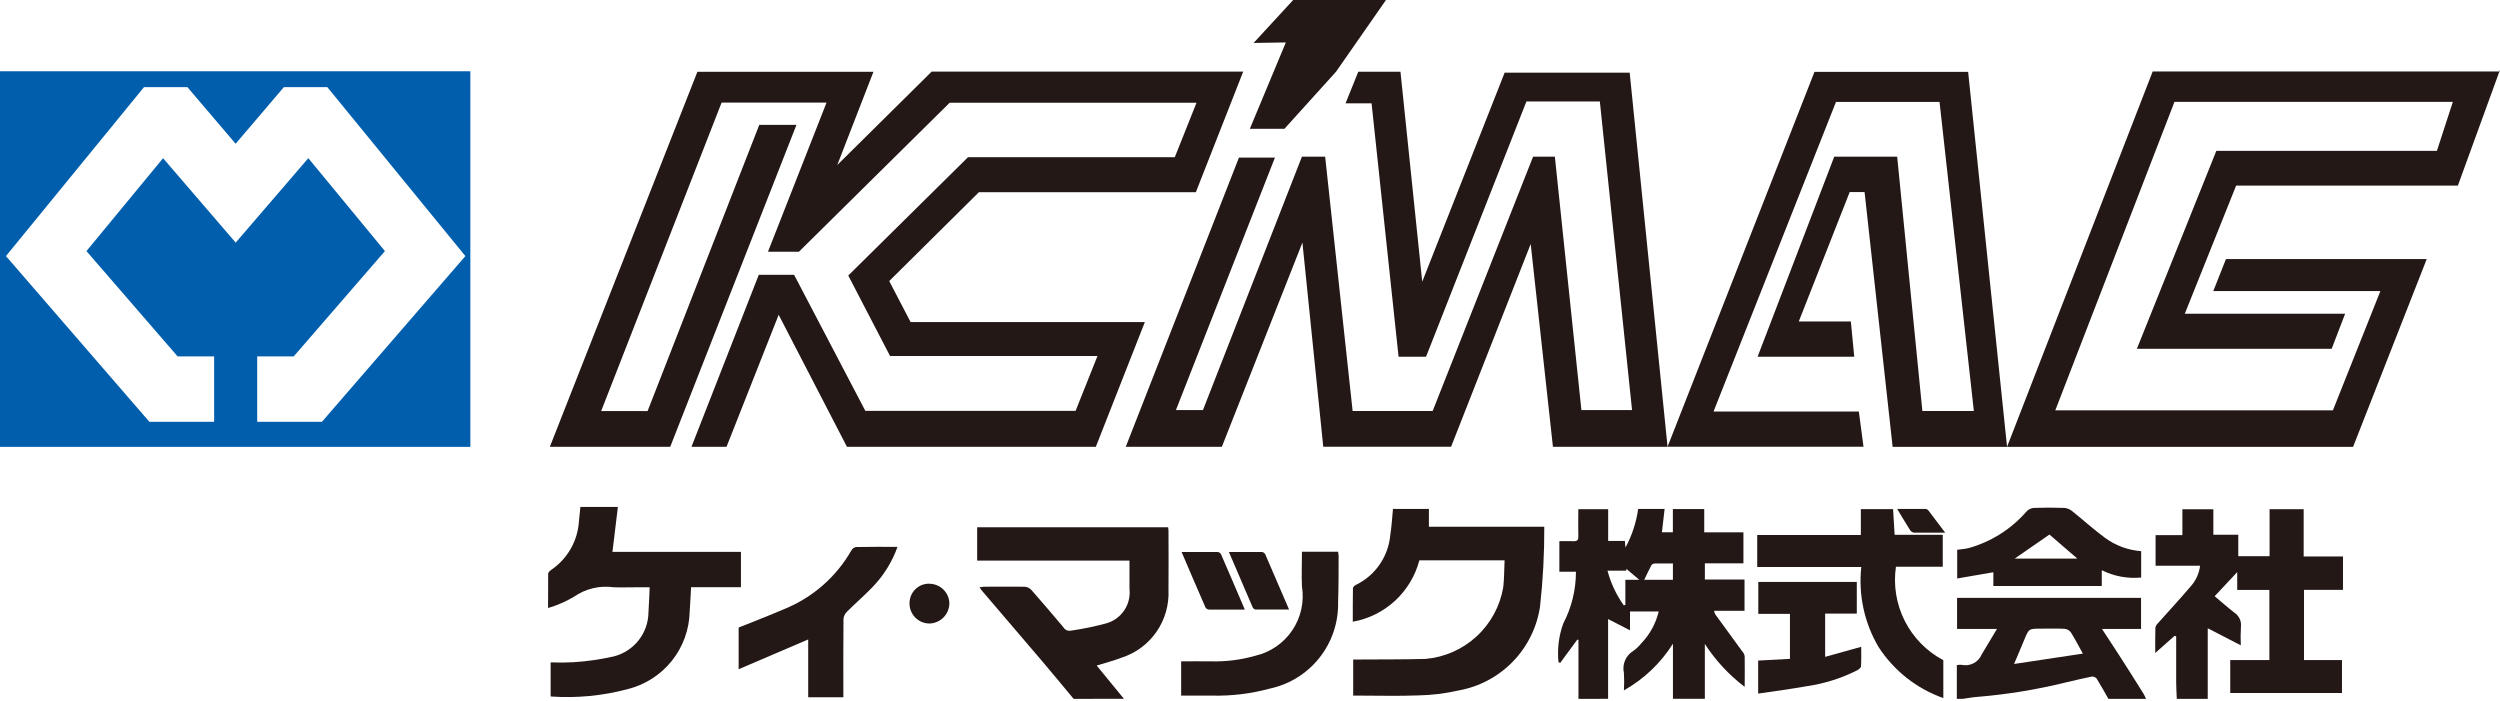 <svg width="157" height="44" viewBox="0 0 157 44" fill="none" xmlns="http://www.w3.org/2000/svg">
<path d="M99.127 43.889V40.188L99.056 40.166L97.977 41.634L97.873 41.581C97.789 40.762 97.891 39.934 98.171 39.16C98.697 38.155 98.971 37.038 98.969 35.904H97.928V33.986C98.223 33.986 98.518 33.975 98.813 33.986C99.044 33.998 99.127 33.92 99.119 33.68C99.104 33.122 99.119 32.562 99.119 31.976H100.993V33.972H102.04L102.081 34.386C102.488 33.631 102.757 32.809 102.878 31.959H104.538L104.369 33.425H105.056V31.969H107.026V33.431H109.487V35.379H107.066V36.393H109.556V38.358H107.644C107.658 38.434 107.682 38.508 107.716 38.577C108.28 39.354 108.849 40.128 109.413 40.905C109.49 40.988 109.543 41.09 109.566 41.201C109.58 41.813 109.566 42.433 109.566 43.135C108.581 42.388 107.734 41.475 107.064 40.437V43.883H105.061V40.425C104.294 41.642 103.236 42.649 101.982 43.355C102.003 42.99 102.003 42.624 101.982 42.26C101.922 41.995 101.948 41.717 102.056 41.467C102.164 41.218 102.349 41.009 102.583 40.871C102.765 40.736 102.929 40.579 103.071 40.403C103.609 39.845 103.987 39.153 104.168 38.4H102.364V39.583L100.988 38.877V43.886L99.127 43.889ZM101.97 38.013L102.072 37.994V36.411H102.947L102.141 35.729L102.123 35.836H100.95C101.156 36.618 101.502 37.354 101.97 38.013ZM105.059 35.387C104.655 35.387 104.294 35.387 103.923 35.387C103.884 35.387 103.845 35.395 103.81 35.411C103.774 35.427 103.742 35.451 103.716 35.48C103.563 35.777 103.41 36.084 103.258 36.411H105.059V35.387Z" fill="#231815"/>
<path d="M136.702 43.887C136.688 43.543 136.667 43.2 136.664 42.856C136.664 42.023 136.664 41.189 136.664 40.356V39.976L136.574 39.923L135.35 41.006C135.35 40.428 135.341 39.921 135.358 39.415C135.384 39.303 135.445 39.202 135.531 39.124C136.21 38.36 136.907 37.611 137.569 36.831C137.897 36.468 138.106 36.014 138.166 35.529H135.371V33.606H137.054V31.981H138.999V33.582H140.564V34.928H142.529V31.978H144.67V34.945H147.139V37.043H144.692V41.452H147.076V43.519H140.059V41.454H142.517V37.049H140.498V35.927L139.08 37.442C139.489 37.785 139.886 38.138 140.304 38.464C140.454 38.558 140.573 38.693 140.649 38.853C140.725 39.014 140.753 39.192 140.73 39.368C140.708 39.753 140.705 40.14 140.723 40.526L138.646 39.455V43.89L136.702 43.887Z" fill="#231815"/>
<path d="M67.424 43.889C66.762 43.095 66.106 42.297 65.436 41.509C64.171 40.021 62.903 38.537 61.631 37.055C61.594 37.011 61.565 36.959 61.513 36.881C61.598 36.864 61.685 36.852 61.771 36.846C62.631 36.846 63.489 36.835 64.347 36.846C64.505 36.856 64.653 36.926 64.763 37.04C65.448 37.817 66.119 38.606 66.785 39.398C66.833 39.479 66.906 39.542 66.993 39.579C67.08 39.615 67.176 39.623 67.268 39.602C68.004 39.496 68.734 39.346 69.452 39.152C69.919 39.028 70.325 38.739 70.597 38.339C70.868 37.94 70.987 37.456 70.931 36.976C70.931 36.396 70.931 35.815 70.931 35.205H61.366V33.111H73.359C73.367 33.195 73.381 33.273 73.381 33.353C73.381 34.592 73.395 35.83 73.381 37.068C73.422 37.998 73.156 38.917 72.624 39.682C72.092 40.447 71.324 41.016 70.437 41.301C69.934 41.495 69.406 41.628 68.871 41.796L70.581 43.883L67.424 43.889Z" fill="#231815"/>
<path d="M122.889 43.889V41.769C122.985 41.75 123.083 41.744 123.181 41.751C123.436 41.809 123.704 41.775 123.937 41.654C124.169 41.534 124.352 41.336 124.453 41.094C124.75 40.587 125.057 40.084 125.408 39.499H122.904V37.546H134.458V39.498H132.004C132.4 40.109 132.761 40.645 133.11 41.191C133.619 41.982 134.122 42.776 134.617 43.572C134.675 43.675 134.726 43.781 134.77 43.89H132.409C132.163 43.46 131.926 43.025 131.663 42.605C131.623 42.563 131.573 42.53 131.518 42.51C131.463 42.49 131.404 42.484 131.346 42.491C130.802 42.599 130.262 42.739 129.72 42.859C127.915 43.304 126.077 43.606 124.224 43.76C123.898 43.78 123.574 43.844 123.25 43.889H122.889ZM130.803 41.047C130.514 40.527 130.297 40.099 130.039 39.695C129.99 39.635 129.929 39.586 129.861 39.551C129.793 39.515 129.718 39.494 129.641 39.489C129.155 39.464 128.665 39.479 128.176 39.479C127.411 39.479 127.411 39.479 127.122 40.184C126.932 40.643 126.734 41.102 126.484 41.697L130.803 41.047Z" fill="#231815"/>
<path d="M96.981 33.08C96.988 34.753 96.899 36.425 96.715 38.088C96.521 39.396 95.921 40.61 94.998 41.558C94.075 42.505 92.877 43.138 91.575 43.365C90.753 43.553 89.914 43.655 89.071 43.671C87.847 43.72 86.616 43.684 85.388 43.684H84.98V41.417H85.408C86.784 41.408 88.149 41.417 89.519 41.38C90.717 41.277 91.846 40.779 92.73 39.964C93.614 39.15 94.203 38.065 94.404 36.879C94.468 36.329 94.46 35.771 94.488 35.189H89.135C88.879 36.164 88.349 37.045 87.609 37.728C86.868 38.411 85.947 38.868 84.955 39.045C84.955 38.314 84.955 37.627 84.965 36.941C84.965 36.867 85.073 36.766 85.154 36.73C85.756 36.436 86.272 35.992 86.65 35.439C87.028 34.886 87.257 34.245 87.312 33.578C87.398 33.051 87.424 32.516 87.479 31.959H89.735V33.079L96.981 33.08Z" fill="#231815"/>
<path d="M34.58 43.737V41.596C35.059 41.617 35.539 41.614 36.018 41.587C36.869 41.533 37.715 41.412 38.546 41.223C39.164 41.066 39.714 40.709 40.108 40.207C40.502 39.705 40.718 39.087 40.724 38.449C40.758 37.942 40.773 37.435 40.799 36.881H40.011C39.522 36.881 39.032 36.898 38.545 36.881C37.661 36.755 36.763 36.971 36.033 37.483C35.526 37.784 34.984 38.019 34.418 38.184C34.418 37.398 34.418 36.711 34.426 36.025C34.426 35.947 34.529 35.849 34.606 35.795C35.116 35.451 35.539 34.994 35.843 34.46C36.147 33.926 36.324 33.329 36.359 32.715C36.391 32.432 36.417 32.148 36.449 31.837H38.803C38.69 32.775 38.577 33.707 38.461 34.659H46.531V36.878H43.4C43.37 37.413 43.348 37.909 43.312 38.407C43.288 39.53 42.896 40.614 42.197 41.493C41.497 42.371 40.528 42.996 39.439 43.271C37.857 43.697 36.214 43.855 34.579 43.739" fill="#231815"/>
<path d="M122.041 41.455V43.84C120.366 43.249 118.935 42.119 117.97 40.628C117.079 39.115 116.7 37.354 116.889 35.608H110.354V33.596H116.861V31.973H118.885C118.917 32.499 118.949 33.027 118.983 33.587H122.005V35.589H119.065C118.894 36.754 119.088 37.944 119.62 38.995C120.152 40.046 120.996 40.906 122.037 41.458" fill="#231815"/>
<path d="M46.387 42.027V39.409C47.355 39.019 48.307 38.657 49.24 38.254C51.022 37.535 52.511 36.237 53.465 34.569C53.495 34.515 53.535 34.468 53.584 34.43C53.633 34.393 53.689 34.367 53.748 34.353C54.602 34.336 55.457 34.342 56.364 34.342C56.03 35.275 55.504 36.128 54.819 36.844C54.293 37.393 53.713 37.892 53.175 38.429C53.057 38.548 52.985 38.705 52.971 38.872C52.956 40.373 52.962 41.871 52.962 43.372V43.788H50.755V40.157L46.387 42.027Z" fill="#231815"/>
<path d="M134.465 34.608V36.269C133.614 36.35 132.757 36.191 131.992 35.81V36.8H125.183V35.937L122.912 36.329V34.526C123.146 34.492 123.393 34.478 123.629 34.42C125.046 34.025 126.316 33.22 127.278 32.106C127.394 31.987 127.549 31.913 127.715 31.897C128.358 31.874 129.003 31.874 129.645 31.897C129.824 31.914 129.994 31.984 130.132 32.099C130.828 32.654 131.485 33.259 132.203 33.781C132.864 34.265 133.648 34.554 134.466 34.613M128.706 33.57L126.519 35.082H130.459L128.706 33.57Z" fill="#231815"/>
<path d="M81.759 34.647H84.033C84.049 34.729 84.06 34.813 84.065 34.897C84.065 35.873 84.065 36.85 84.033 37.825C84.059 39.083 83.648 40.311 82.868 41.299C82.089 42.287 80.99 42.973 79.76 43.24C78.576 43.563 77.353 43.713 76.126 43.685C75.484 43.685 74.841 43.685 74.176 43.685V41.532C74.788 41.532 75.41 41.524 76.027 41.532C76.979 41.56 77.93 41.441 78.845 41.178C79.791 40.956 80.618 40.384 81.16 39.578C81.701 38.77 81.917 37.788 81.763 36.829C81.73 36.118 81.763 35.402 81.763 34.645" fill="#231815"/>
<path d="M110.413 43.554V41.484L112.409 41.376V38.551H110.421V36.544H116.607V38.533H114.619V41.25L116.883 40.619C116.883 41.023 116.898 41.434 116.871 41.842C116.871 41.934 116.725 42.044 116.623 42.099C115.624 42.601 114.55 42.938 113.443 43.098C112.46 43.269 111.47 43.404 110.42 43.557" fill="#231815"/>
<path d="M78.174 38.282C77.374 38.282 76.645 38.282 75.923 38.282C75.879 38.278 75.837 38.265 75.799 38.243C75.762 38.22 75.73 38.19 75.706 38.153C75.204 37.005 74.713 35.859 74.204 34.665C74.994 34.665 75.733 34.665 76.47 34.665C76.513 34.67 76.554 34.685 76.59 34.708C76.626 34.732 76.656 34.764 76.678 34.801C77.175 35.939 77.66 37.081 78.174 38.282Z" fill="#231815"/>
<path d="M77.175 34.665C77.917 34.665 78.582 34.665 79.248 34.665C79.29 34.67 79.331 34.686 79.367 34.71C79.403 34.733 79.433 34.765 79.454 34.803C79.951 35.94 80.439 37.081 80.954 38.28C80.223 38.28 79.538 38.28 78.855 38.28C78.816 38.274 78.779 38.259 78.748 38.237C78.716 38.214 78.69 38.185 78.671 38.15C78.177 37.012 77.691 35.871 77.175 34.665Z" fill="#231815"/>
<path d="M58.375 36.661C58.704 36.664 59.019 36.796 59.252 37.029C59.486 37.262 59.618 37.578 59.621 37.907C59.613 38.237 59.477 38.55 59.244 38.783C59.011 39.016 58.697 39.149 58.367 39.157C58.201 39.156 58.036 39.122 57.883 39.057C57.73 38.992 57.591 38.898 57.475 38.779C57.359 38.66 57.267 38.519 57.206 38.364C57.145 38.21 57.114 38.044 57.117 37.878C57.117 37.715 57.15 37.552 57.214 37.402C57.278 37.251 57.371 37.114 57.488 37C57.606 36.886 57.745 36.797 57.897 36.737C58.05 36.678 58.213 36.65 58.376 36.655" fill="#231815"/>
<path d="M122.164 33.451C121.424 33.451 120.807 33.451 120.192 33.451C120.145 33.443 120.099 33.425 120.059 33.399C120.018 33.372 119.983 33.338 119.957 33.298C119.685 32.869 119.428 32.432 119.143 31.962C119.734 31.962 120.333 31.962 120.931 31.962C120.966 31.967 120.999 31.978 121.03 31.995C121.06 32.013 121.087 32.036 121.108 32.063C121.445 32.499 121.775 32.94 122.164 33.457" fill="#231815"/>
<path d="M57.185 20.225L55.843 17.65L61.473 12.072H75.099L78.074 4.496H58.509L52.579 10.365L54.852 4.509H43.796L34.531 28.058H42.091L50.017 7.843H47.682L40.669 25.814H37.753L45.316 6.444H51.906L48.229 15.809H50.172L59.639 6.452H75.141L73.778 9.871H60.792L53.271 17.303L55.895 22.356H68.922L67.547 25.803H54.344L49.87 17.259H47.651L43.425 28.058H45.626L48.9 19.77L53.188 28.058H68.819L71.897 20.225H57.185Z" fill="#231815"/>
<path d="M80.662 8.09L83.903 4.504L87.04 0H81.212L78.727 2.697L80.75 2.666L78.49 8.09H80.662Z" fill="#231815"/>
<path d="M94.492 4.563L89.316 17.691L87.949 4.504H85.301L84.499 6.491H86.135L87.83 22.403H89.556L95.86 6.37H100.47L102.493 25.752H99.312L97.645 9.838H96.278L89.972 25.811H84.945L83.219 9.838H81.761L75.546 25.752H73.848L80.066 9.897H77.806L70.698 28.058H76.733L81.792 15.233L83.1 28.053H91.13L96.128 15.321L97.524 28.061H104.723L102.344 4.563H94.492Z" fill="#231815"/>
<path d="M113.949 4.514L104.723 28.055H117.028L116.736 25.845H107.61L115.299 6.403H121.803L123.958 25.809H120.725L119.143 9.84H115.19L110.376 22.405H116.447L116.233 20.187H112.964L116.161 12.061H117.095L118.857 28.063H126.043L123.599 4.514H113.949Z" fill="#231815"/>
<path d="M126.043 28.063H147.773L152.399 16.269H139.79L138.995 18.277H149.489L146.506 25.77H129.072L136.557 6.396H154.04L153.037 9.475H139.186L134.196 21.904H146.429L147.275 19.701H137.205L140.43 11.655H154.355L156.964 4.486H135.19L126.043 28.063Z" fill="#231815"/>
<path d="M157 4.388L156.964 4.486H157V4.388Z" fill="#231815"/>
<path d="M0 4.475V28.063H29.538V4.475H0ZM20.218 26.49H16.152V22.382H18.446L24.174 15.768L19.362 9.933L14.81 15.226V15.249L14.8 15.236L14.792 15.249V15.226L10.241 9.935L5.429 15.768L11.154 22.382H13.448V26.49H9.382L0.374 16.082L9.046 5.47H11.768L14.797 9.028L17.829 5.47H20.554L29.226 16.082L20.216 26.49H20.218Z" fill="#005EAD"/>
</svg>
